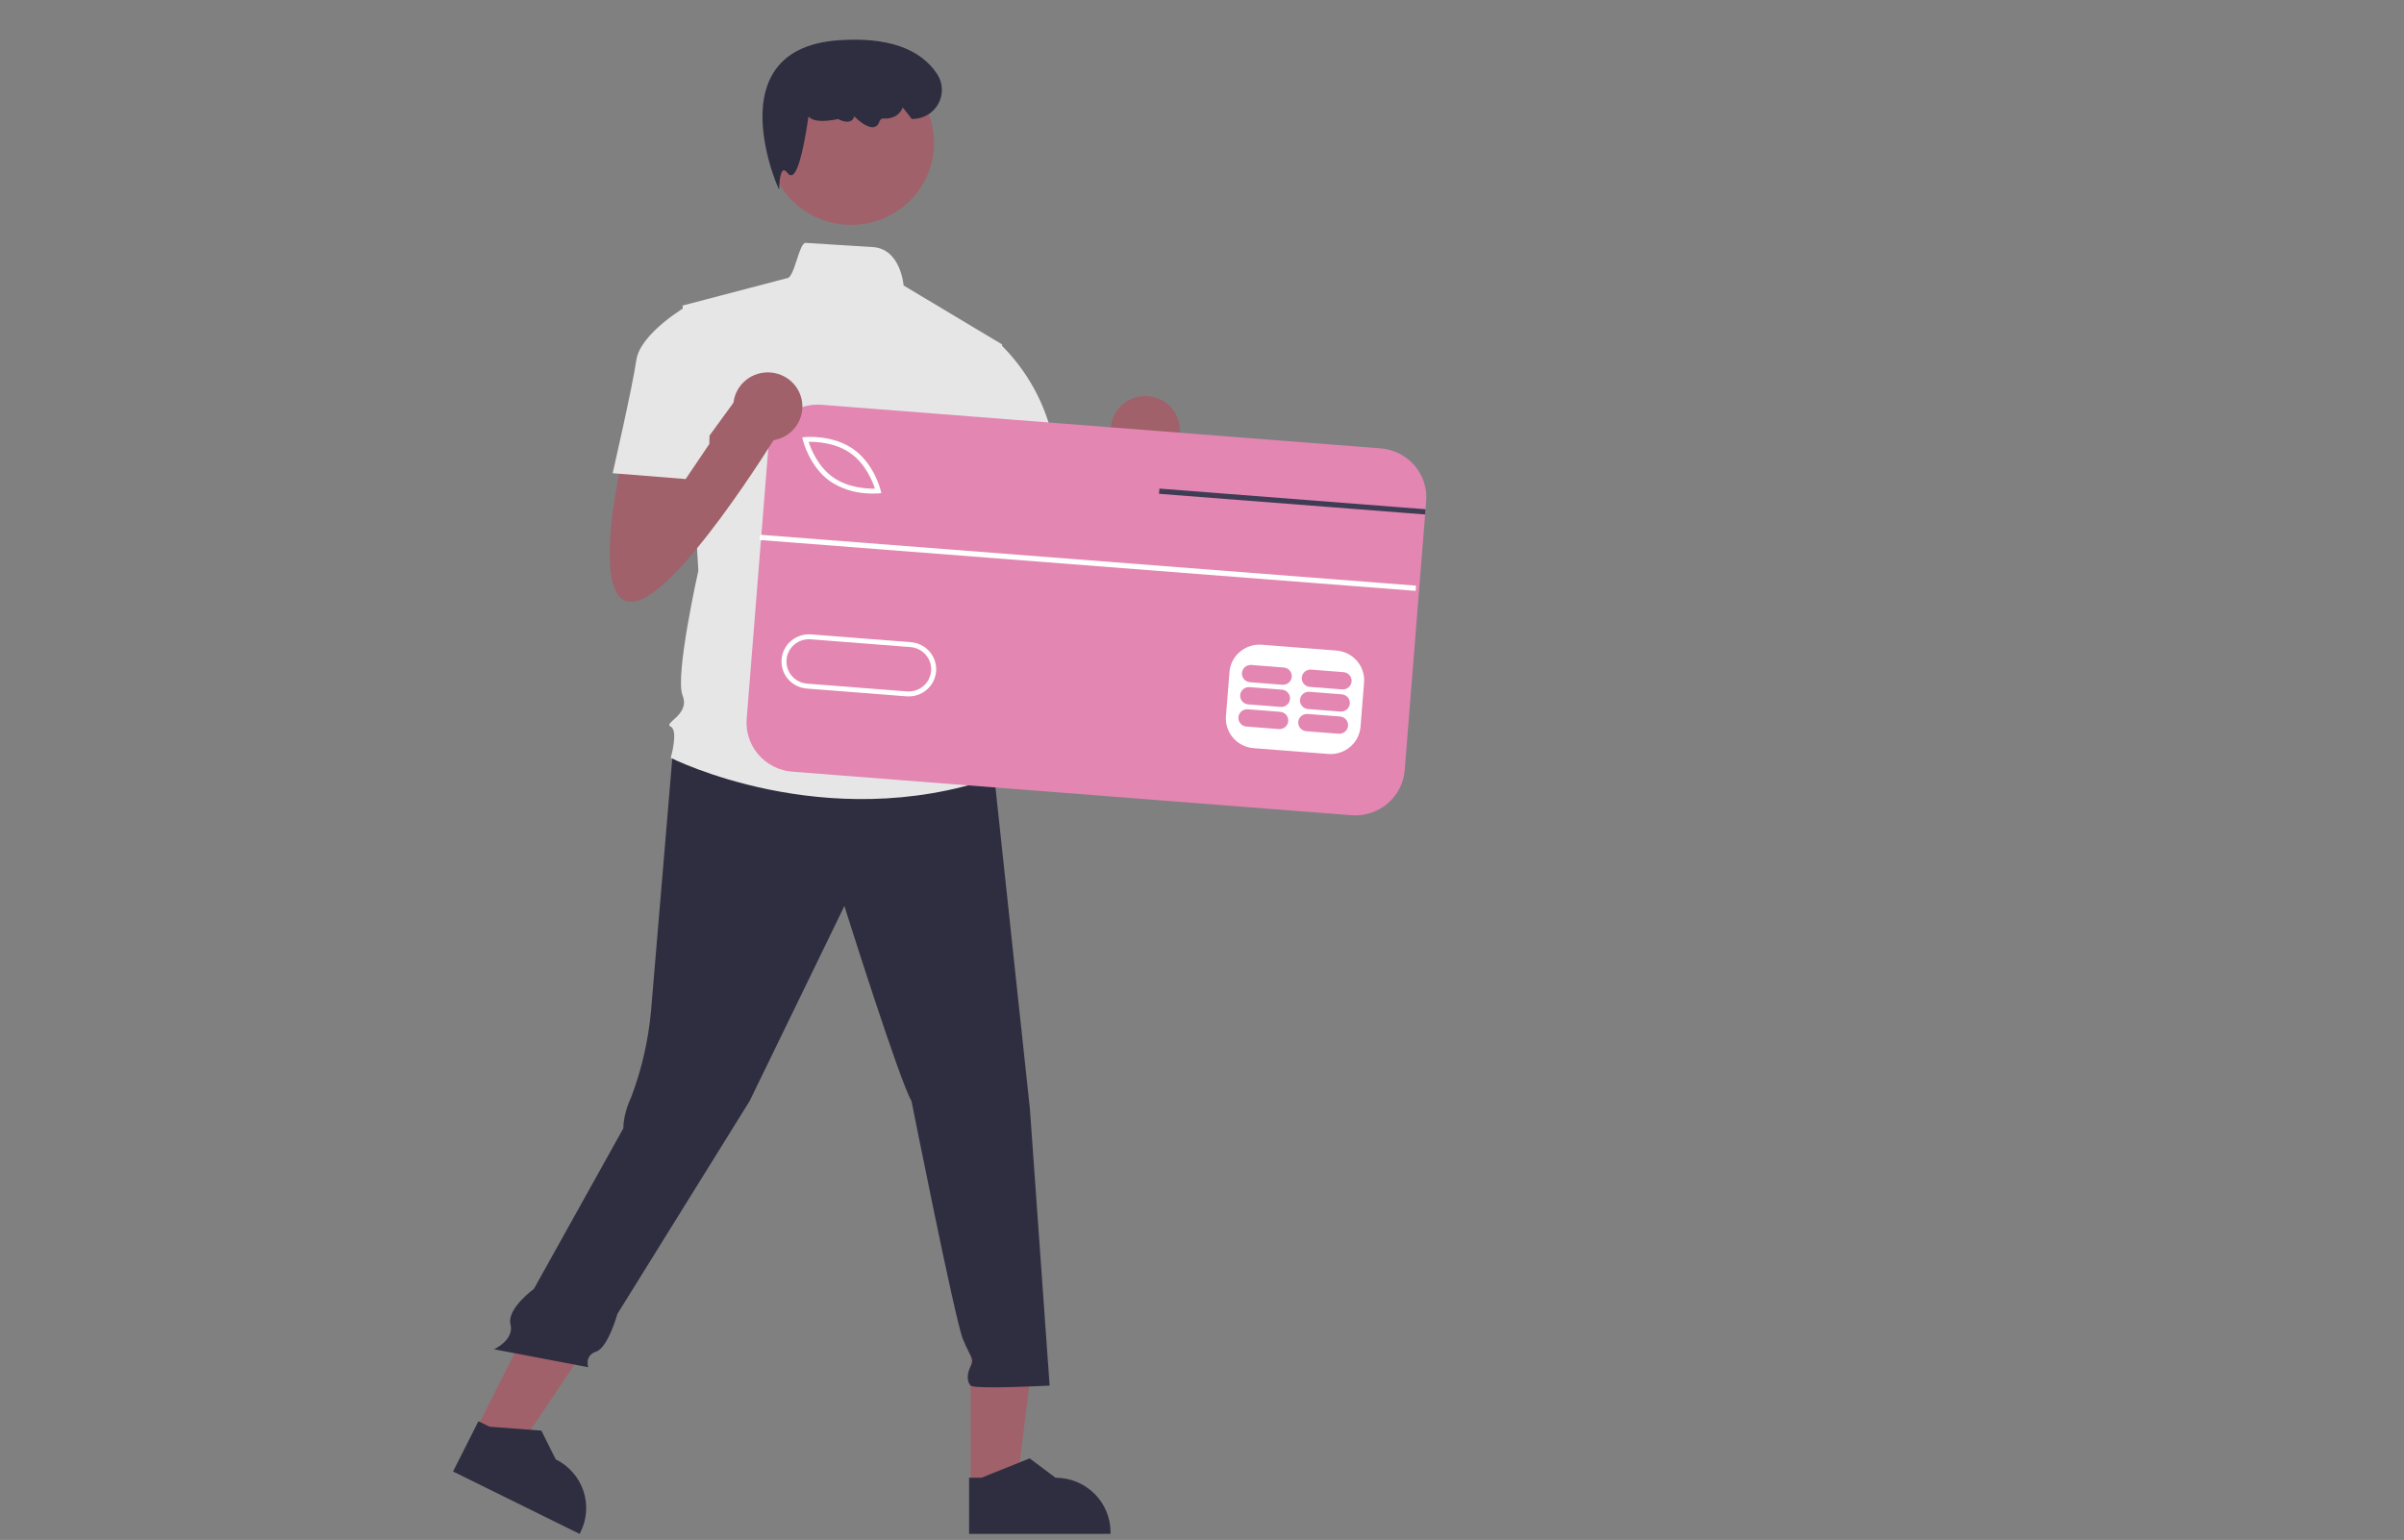 <svg width="206" height="132" viewBox="0 0 206 132" fill="none" xmlns="http://www.w3.org/2000/svg">
<rect x="0" y="0" width="206" height="132" fill="#808080" stroke="none"/>
<path d="M85.762 40.917C85.762 40.917 82.718 53.617 86.439 53.617C90.159 53.617 98.952 39.246 98.952 39.246L95.908 35.569L90.445 43.065L90.159 39.246L85.762 40.917Z" fill="#A0616A"/>
<path d="M98.141 39.798C99.777 39.798 101.102 38.488 101.102 36.871C101.102 35.255 99.777 33.945 98.141 33.945C96.506 33.945 95.18 35.255 95.18 36.871C95.18 38.488 96.506 39.798 98.141 39.798Z" fill="#A0616A"/>
<path d="M83.181 127.417L87.123 127.417L88.998 112.393L83.18 112.393L83.181 127.417Z" fill="#A0616A"/>
<path d="M83.042 131.481L95.163 131.48V131.329C95.163 130.092 94.666 128.907 93.782 128.032C92.897 127.158 91.697 126.667 90.446 126.667H90.445L88.231 125.007L84.1 126.667L83.042 126.667L83.042 131.481Z" fill="#2F2E41"/>
<path d="M40.782 122.558L44.309 124.297L52.776 111.681L47.571 109.114L40.782 122.558Z" fill="#A0616A"/>
<path d="M38.822 126.132L49.667 131.481L49.736 131.345C50.294 130.239 50.385 128.959 49.989 127.786C49.592 126.613 48.741 125.644 47.621 125.092L47.621 125.092L46.39 122.629L41.944 122.292L40.997 121.825L38.822 126.132Z" fill="#2F2E41"/>
<path d="M57.697 63.957C57.697 63.957 56.122 82.674 55.784 86.685C55.552 89.199 54.984 91.671 54.093 94.038C54.093 94.038 53.417 95.374 53.417 96.711L45.751 110.479C45.751 110.479 43.408 112.181 43.746 113.518C44.084 114.855 42.334 115.657 42.334 115.657L50.407 117.194C50.407 117.194 50.069 116.192 51.083 115.857C52.098 115.523 52.906 112.624 52.906 112.624L64.239 94.372L72.356 77.661C72.356 77.661 77.091 92.701 78.106 94.372C78.106 94.372 81.826 113.088 82.503 114.759C83.179 116.43 83.517 116.43 83.179 117.099C82.841 117.767 82.841 118.436 83.179 118.77C83.517 119.104 89.943 118.77 89.943 118.77L88.252 95.04L85.208 66.631L69.651 61.952L57.697 63.957Z" fill="#2F2E41"/>
<path d="M72.929 19.276C76.852 19.276 80.032 16.133 80.032 12.257C80.032 8.381 76.852 5.238 72.929 5.238C69.007 5.238 65.827 8.381 65.827 12.257C65.827 16.133 69.007 19.276 72.929 19.276Z" fill="#A0616A"/>
<path d="M85.885 29.533L77.43 24.471C77.43 24.471 77.195 21.327 74.786 21.179C73.577 21.105 71.762 20.991 69.038 20.818C68.463 20.781 68.074 23.893 67.415 23.851L58.49 26.191L59.843 48.918C59.843 48.918 57.813 57.942 58.49 59.613C59.166 61.284 56.799 61.952 57.475 62.286C58.151 62.621 57.475 64.96 57.475 64.96C57.475 64.96 70.665 71.645 85.208 66.631L83.855 62.286C84.04 61.718 84.074 61.114 83.956 60.529C83.837 59.944 83.57 59.398 83.179 58.944C83.179 58.944 84.532 56.939 82.841 55.268C82.841 55.268 83.517 52.26 81.826 50.923L81.488 46.244L82.502 43.904L85.885 29.533Z" fill="#E6E6E6"/>
<path d="M66.766 16.267L66.568 15.811C66.542 15.752 64.03 9.884 66.257 6.265C67.287 4.589 69.161 3.643 71.826 3.453C75.996 3.155 78.851 4.133 80.312 6.357C80.557 6.734 80.694 7.169 80.71 7.616C80.726 8.064 80.62 8.508 80.402 8.901C80.185 9.294 79.864 9.621 79.474 9.85C79.084 10.078 78.639 10.198 78.185 10.197H78.129L77.363 9.214L77.318 9.31C77.041 9.903 76.404 10.227 75.658 10.156C75.531 10.147 75.418 10.255 75.328 10.487C75.298 10.588 75.24 10.68 75.162 10.752C75.083 10.824 74.987 10.873 74.882 10.896C74.331 11.002 73.545 10.315 73.193 9.973C73.18 10.052 73.149 10.127 73.104 10.193C73.058 10.259 72.999 10.315 72.93 10.356C72.559 10.568 71.982 10.291 71.817 10.204C70.498 10.48 69.644 10.406 69.278 9.984C69.03 11.718 68.497 14.839 67.859 15.012C67.792 15.027 67.722 15.021 67.66 14.994C67.597 14.966 67.545 14.92 67.511 14.861C67.357 14.664 67.22 14.566 67.134 14.594C66.926 14.659 66.804 15.335 66.786 15.771L66.766 16.267Z" fill="#2F2E41"/>
<path d="M82.164 29.867L85.538 29.325C87.969 31.633 89.624 34.622 90.281 37.888C91.296 43.236 91.634 44.239 91.634 44.239L83.517 46.244L79.121 37.888L82.164 29.867Z" fill="#E6E6E6"/>
<path d="M67.194 36.822L65.109 62.942L118.316 67.09L120.401 40.97L67.194 36.822Z" fill="white"/>
<path d="M72.878 38.846C71.576 37.927 69.923 37.861 69.291 37.874C69.484 38.468 70.083 39.992 71.385 40.912C72.69 41.833 74.341 41.897 74.972 41.885C74.779 41.29 74.18 39.766 72.878 38.846Z" fill="#E386B1"/>
<path d="M78.015 55.466L69.471 54.8C69.219 54.781 68.965 54.81 68.724 54.888C68.483 54.965 68.26 55.088 68.068 55.251C67.875 55.413 67.717 55.612 67.602 55.835C67.487 56.057 67.417 56.301 67.397 56.55C67.377 56.8 67.407 57.05 67.486 57.288C67.564 57.526 67.689 57.747 67.853 57.937C68.018 58.128 68.218 58.284 68.444 58.398C68.67 58.511 68.916 58.58 69.168 58.6L77.712 59.266C78.221 59.305 78.726 59.143 79.115 58.815C79.504 58.487 79.745 58.02 79.785 57.516C79.826 57.012 79.662 56.513 79.33 56.129C78.998 55.744 78.525 55.506 78.015 55.466Z" fill="#E386B1"/>
<path d="M118.303 38.431L70.402 34.697C69.845 34.654 69.285 34.719 68.753 34.89C68.222 35.06 67.73 35.333 67.305 35.691C66.88 36.05 66.53 36.488 66.276 36.98C66.023 37.472 65.87 38.009 65.826 38.559L63.984 61.621C63.895 62.733 64.257 63.835 64.99 64.683C65.723 65.532 66.767 66.058 67.893 66.146L115.794 69.88C116.351 69.924 116.911 69.858 117.443 69.688C117.974 69.517 118.466 69.245 118.891 68.886C119.316 68.527 119.666 68.089 119.92 67.597C120.173 67.105 120.326 66.569 120.37 66.018L122.121 44.099L122.156 43.651L122.212 42.954C122.256 42.403 122.189 41.85 122.017 41.324C121.844 40.799 121.568 40.313 121.205 39.893C120.843 39.473 120.399 39.127 119.901 38.877C119.403 38.626 118.86 38.475 118.303 38.431ZM116.889 58.496L116.585 62.296C116.53 62.967 116.208 63.589 115.689 64.026C115.171 64.463 114.499 64.679 113.82 64.628L107.411 64.129C106.732 64.074 106.103 63.756 105.661 63.244C105.218 62.731 104.999 62.067 105.051 61.396L105.355 57.596C105.41 56.925 105.733 56.304 106.251 55.867C106.769 55.43 107.441 55.213 108.12 55.264L114.527 55.764C115.206 55.819 115.835 56.137 116.278 56.649C116.72 57.161 116.94 57.825 116.889 58.496ZM66.974 56.515C67.023 55.9 67.318 55.33 67.792 54.93C68.267 54.529 68.883 54.331 69.505 54.379L78.048 55.045C78.357 55.069 78.658 55.152 78.934 55.291C79.21 55.429 79.456 55.62 79.657 55.852C79.858 56.085 80.011 56.354 80.107 56.645C80.203 56.936 80.24 57.242 80.216 57.547C80.192 57.852 80.107 58.15 79.967 58.422C79.826 58.695 79.633 58.938 79.397 59.136C79.162 59.335 78.89 59.486 78.595 59.58C78.301 59.675 77.99 59.711 77.682 59.687L77.677 59.688L69.134 59.022C68.826 58.998 68.525 58.914 68.249 58.775C67.974 58.636 67.728 58.444 67.528 58.211C67.327 57.978 67.175 57.709 67.08 57.418C66.985 57.127 66.948 56.82 66.974 56.515ZM68.802 37.723L68.744 37.487L68.99 37.465C69.086 37.455 71.358 37.253 73.127 38.502C74.897 39.751 75.439 41.942 75.463 42.033L75.519 42.27L75.273 42.294C74.925 42.32 74.576 42.318 74.228 42.288C73.122 42.224 72.054 41.867 71.135 41.255C69.366 40.007 68.824 37.816 68.802 37.723Z" fill="#E386B1"/>
<path d="M109.702 61.016L106.925 60.8C106.727 60.785 106.531 60.848 106.38 60.975C106.229 61.103 106.136 61.284 106.12 61.48C106.105 61.676 106.168 61.87 106.297 62.019C106.426 62.169 106.609 62.261 106.807 62.277L109.584 62.493C109.782 62.509 109.978 62.445 110.129 62.318C110.28 62.19 110.374 62.009 110.389 61.813C110.405 61.617 110.341 61.423 110.212 61.274C110.084 61.125 109.9 61.032 109.702 61.016Z" fill="#E386B1"/>
<path d="M114.828 61.416L112.051 61.199C111.853 61.184 111.658 61.248 111.507 61.375C111.356 61.503 111.262 61.684 111.247 61.88C111.231 62.075 111.295 62.269 111.423 62.419C111.552 62.568 111.736 62.661 111.934 62.677L114.71 62.893C114.908 62.908 115.104 62.845 115.255 62.717C115.406 62.59 115.499 62.408 115.515 62.212C115.53 62.017 115.467 61.823 115.338 61.674C115.209 61.524 115.026 61.431 114.828 61.416Z" fill="#E386B1"/>
<path d="M109.854 59.116L107.077 58.9C106.879 58.885 106.683 58.948 106.532 59.076C106.381 59.203 106.288 59.385 106.272 59.581C106.257 59.776 106.32 59.97 106.449 60.119C106.578 60.269 106.761 60.361 106.959 60.377L109.736 60.594C109.934 60.609 110.13 60.546 110.281 60.418C110.432 60.291 110.525 60.109 110.541 59.913C110.557 59.718 110.493 59.524 110.364 59.374C110.235 59.225 110.052 59.132 109.854 59.116Z" fill="#E386B1"/>
<path d="M114.98 59.516L112.203 59.3C112.005 59.285 111.809 59.348 111.658 59.475C111.507 59.603 111.414 59.784 111.398 59.98C111.382 60.176 111.446 60.37 111.575 60.519C111.704 60.669 111.887 60.761 112.085 60.777L114.862 60.993C115.06 61.009 115.256 60.945 115.407 60.818C115.558 60.69 115.651 60.509 115.667 60.313C115.683 60.117 115.619 59.923 115.49 59.774C115.361 59.625 115.178 59.532 114.98 59.516Z" fill="#E386B1"/>
<path d="M110.005 57.217L107.229 57C107.031 56.985 106.835 57.048 106.684 57.176C106.533 57.303 106.439 57.485 106.423 57.681C106.408 57.877 106.471 58.07 106.6 58.22C106.729 58.369 106.913 58.462 107.111 58.478L109.887 58.694C110.085 58.709 110.281 58.646 110.432 58.518C110.583 58.391 110.676 58.209 110.692 58.014C110.708 57.818 110.644 57.624 110.515 57.475C110.387 57.325 110.203 57.233 110.005 57.217Z" fill="#E386B1"/>
<path d="M115.131 57.616L112.355 57.4C112.157 57.385 111.961 57.448 111.81 57.576C111.659 57.703 111.566 57.885 111.55 58.081C111.534 58.276 111.598 58.47 111.727 58.619C111.855 58.769 112.039 58.861 112.237 58.877L115.013 59.094C115.211 59.109 115.407 59.045 115.558 58.918C115.709 58.79 115.803 58.609 115.818 58.413C115.834 58.218 115.77 58.024 115.641 57.874C115.513 57.725 115.329 57.632 115.131 57.616Z" fill="#E386B1"/>
<path d="M65.114 45.836L65.078 46.285L121.307 50.65L121.343 50.201L65.114 45.836Z" fill="white"/>
<path d="M122.156 43.651L122.121 44.099L120.164 43.947L99.314 42.328L99.352 41.88L120.199 43.499L122.156 43.651Z" fill="#3F3D56"/>
<path d="M53.417 38.891C53.417 38.891 50.373 51.591 54.093 51.591C57.813 51.591 66.607 37.22 66.607 37.22L63.563 33.543L58.099 41.039L57.813 37.22L53.417 38.891Z" fill="#A0616A"/>
<path d="M65.796 37.772C67.431 37.772 68.757 36.462 68.757 34.846C68.757 33.23 67.431 31.919 65.796 31.919C64.16 31.919 62.834 33.23 62.834 34.846C62.834 36.462 64.16 37.772 65.796 37.772Z" fill="#A0616A"/>
<path d="M60.953 28.196L58.924 26.191C58.924 26.191 54.866 28.53 54.528 30.87C54.189 33.209 52.498 40.562 52.498 40.562L58.755 41.063L60.784 38.055L60.953 28.196Z" fill="#E6E6E6"/>
</svg>
